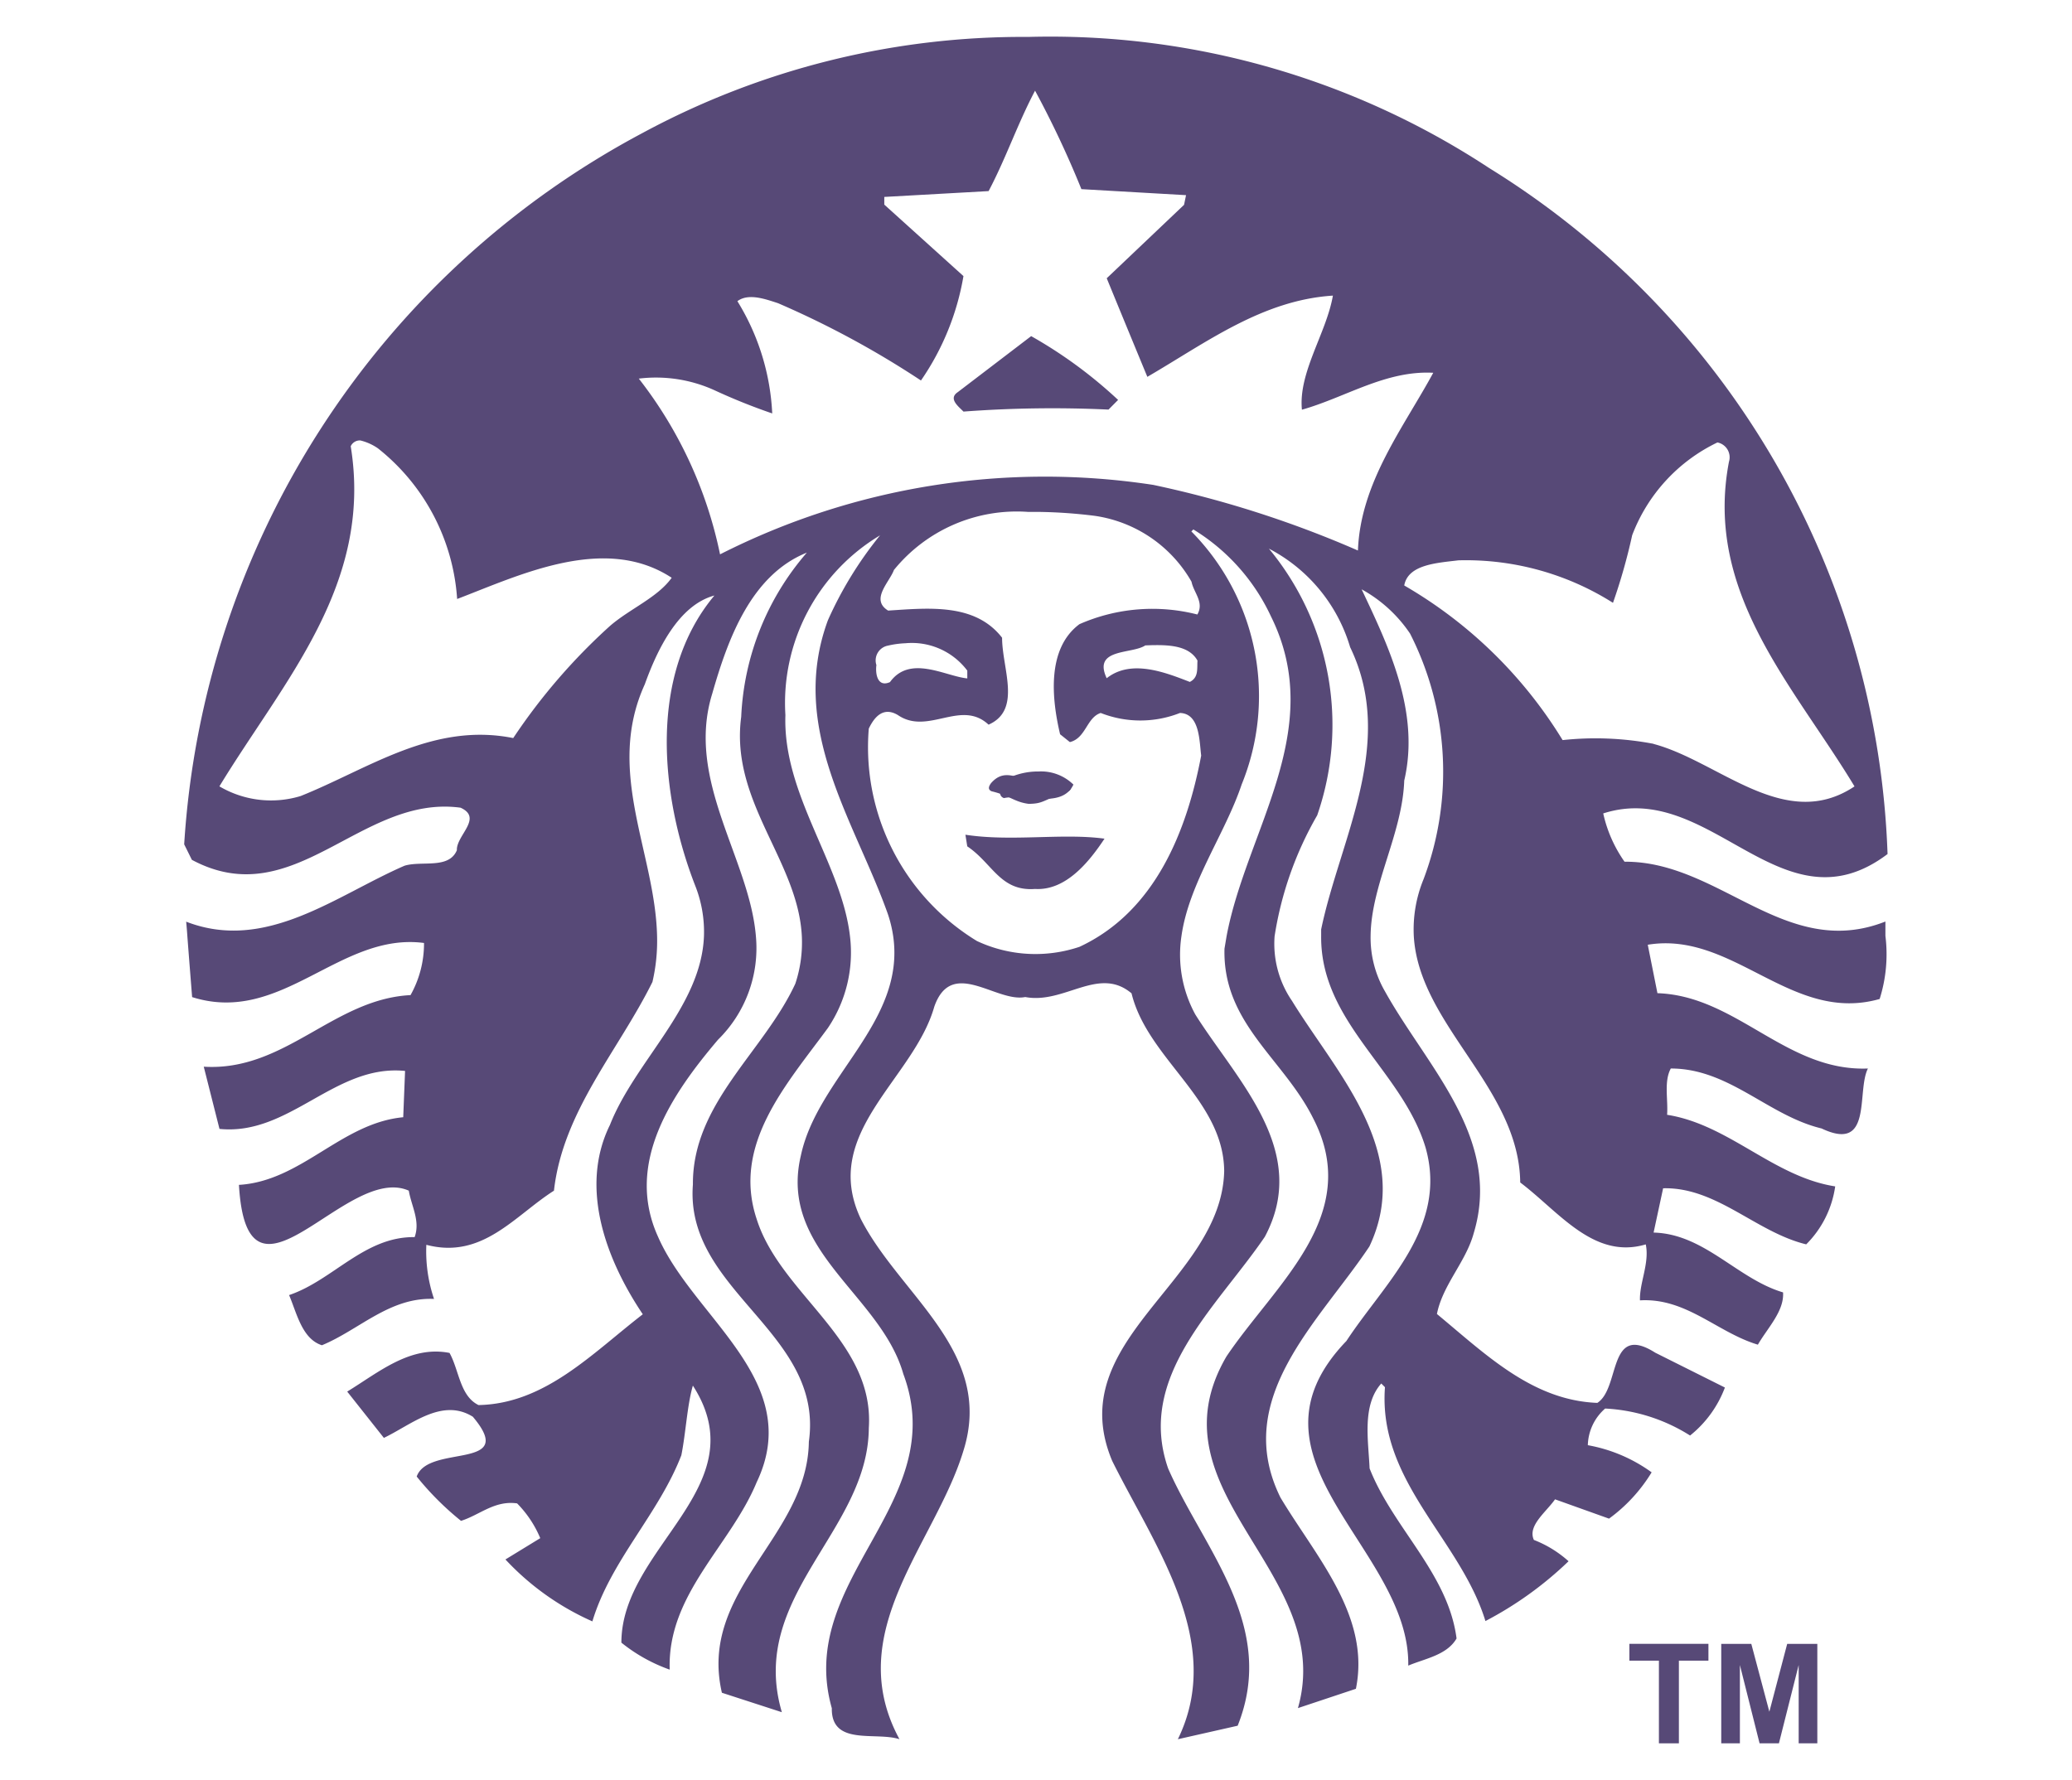 <svg xmlns="http://www.w3.org/2000/svg" width="56.113" height="48.219" viewBox="0 0 56.113 48.219"><g id="Group_26593" data-name="Group 26593" transform="translate(2307 24306)"><rect id="Rectangle_12417" data-name="Rectangle 12417" width="56.113" height="48.219" transform="translate(-2307 -24306)" fill="#fff" opacity="0"></rect><g id="g4387" transform="translate(-2302 -24305)"><g id="g4381" transform="translate(0 0)"><path id="inner_artwork" d="M25.507,10.081a12.285,12.285,0,0,1,2.355,1.728l-.26.262a32.326,32.326,0,0,0-3.927.054c-.138-.14-.417-.349-.157-.525l1.99-1.519ZM48.643,26.335a4.014,4.014,0,0,1-.157,1.7c-2.39.68-3.961-1.851-6.28-1.469l.262,1.312c2.146.071,3.486,2.128,5.7,2.04-.315.629.141,2.286-1.255,1.624-1.448-.348-2.5-1.624-4.083-1.624-.191.352-.07.838-.1,1.254,1.674.263,2.879,1.678,4.552,1.939a2.765,2.765,0,0,1-.785,1.57c-1.362-.331-2.425-1.554-3.875-1.519l-.258,1.2c1.378.035,2.268,1.254,3.506,1.62.034.508-.42.962-.682,1.416-1.1-.33-1.938-1.274-3.193-1.2-.017-.473.263-1.011.157-1.516-1.411.42-2.356-.891-3.4-1.677-.03-2.573-2.739-4.261-2.882-6.671a3.58,3.58,0,0,1,.265-1.545,8.252,8.252,0,0,0-.366-6.65,3.765,3.765,0,0,0-1.312-1.2c.717,1.519,1.59,3.313,1.154,5.18-.05,1.441-.9,2.826-.911,4.215a2.9,2.9,0,0,0,.387,1.491c1.135,2.044,3.177,3.979,2.409,6.542-.211.787-.84,1.4-1,2.2,1.328,1.1,2.583,2.339,4.344,2.408.628-.4.279-2.179,1.57-1.359l1.885.943a3.023,3.023,0,0,1-.943,1.3,4.744,4.744,0,0,0-2.3-.731,1.363,1.363,0,0,0-.469.993,4.2,4.2,0,0,1,1.728.735,4.345,4.345,0,0,1-1.154,1.254l-1.462-.523c-.244.349-.751.717-.573,1.1a3.052,3.052,0,0,1,.939.577,9.736,9.736,0,0,1-2.251,1.62c-.678-2.217-2.913-3.771-2.721-6.334l-.1-.1c-.525.59-.35,1.535-.316,2.3.629,1.606,2.128,2.846,2.355,4.606-.263.453-.854.543-1.308.735.053-3.174-4.762-5.582-1.675-8.793,1.03-1.572,2.755-3.073,2.144-5.237-.628-2.09-2.848-3.385-2.828-5.728l0-.183c.506-2.443,2.042-5.043.785-7.643a4.425,4.425,0,0,0-2.2-2.67,7.478,7.478,0,0,1,1.308,7.223A9.441,9.441,0,0,0,32.1,26.336h0a2.735,2.735,0,0,0,.473,1.753c1.2,1.955,3.3,4.1,2.094,6.65-1.361,2.04-3.733,4.116-2.408,6.8.96,1.605,2.444,3.207,2.043,5.18l-1.57.523c1.047-3.68-4.083-5.843-1.936-9.524,1.326-1.971,3.7-3.821,2.355-6.438-.8-1.621-2.461-2.581-2.408-4.607l.057-.34c.54-2.873,2.725-5.593,1.2-8.664A5.456,5.456,0,0,0,29.9,15.317l-.054.054a6.344,6.344,0,0,1,1.362,6.854c-.448,1.34-1.431,2.676-1.631,4.112a3.377,3.377,0,0,0,.376,2.118c1.134,1.8,3.122,3.7,1.882,6.022-1.307,1.917-3.488,3.783-2.617,6.277.96,2.182,2.964,4.26,1.882,6.965l-1.62.366c1.291-2.636-.645-5.252-1.778-7.539-1.379-3.28,2.963-4.851,3.033-7.85-.016-1.936-2.074-3.035-2.509-4.814-.891-.751-1.814.3-2.879.1-.786.158-1.993-1.082-2.463.262-.559,1.971-3.1,3.419-1.986,5.756,1.065,2.077,3.627,3.6,2.771,6.284-.766,2.511-3.3,4.9-1.728,7.8-.645-.209-1.849.191-1.832-.839-.994-3.507,3.245-5.55,1.936-9.055-.609-2.147-3.385-3.333-2.774-5.915.452-2.125,2.837-3.611,2.5-5.94a3.436,3.436,0,0,0-.144-.6c-.89-2.512-2.706-5.025-1.624-7.958a10.263,10.263,0,0,1,1.412-2.3,5.291,5.291,0,0,0-2.563,4.868c-.075,2.162,1.522,4.015,1.749,5.994a3.653,3.653,0,0,1-.6,2.484C18.877,30.357,17.4,31.978,18.075,34c.646,2.042,3.193,3.279,3.036,5.653-.017,2.808-3.28,4.556-2.355,7.7l-1.624-.527c-.645-2.79,2.321-4.218,2.355-6.8.42-2.969-3.367-4.071-3.14-6.965-.016-2.2,1.919-3.592,2.774-5.441a3.543,3.543,0,0,0,.176-1.283c-.1-2.045-1.948-3.644-1.642-5.944a7.278,7.278,0,0,1,1.778-4.448c-1.517.609-2.144,2.356-2.563,3.822-.727,2.35,1.009,4.465,1.183,6.57a3.478,3.478,0,0,1-1.025,2.8c-1.257,1.481-2.531,3.35-1.624,5.341.961,2.2,3.98,3.906,2.67,6.646-.714,1.728-2.425,3.035-2.355,5.076a4.453,4.453,0,0,1-1.309-.731c0-2.6,3.7-4.223,1.936-6.962-.156.54-.19,1.275-.312,1.886-.611,1.588-1.919,2.86-2.409,4.5a7.2,7.2,0,0,1-2.355-1.677l.943-.577a2.971,2.971,0,0,0-.627-.942c-.612-.086-1.015.316-1.519.473a7.848,7.848,0,0,1-1.2-1.2c.313-.892,2.759-.154,1.52-1.62-.837-.523-1.676.224-2.409.573l-.993-1.254c.855-.523,1.708-1.257,2.771-1.047.262.472.28,1.166.785,1.412,1.8-.035,3.071-1.394,4.449-2.459-.96-1.429-1.742-3.4-.889-5.13.683-1.732,2.464-3.19,2.545-5.1a3.4,3.4,0,0,0-.24-1.388c-.942-2.425-1.274-5.7.523-7.85-.977.263-1.553,1.481-1.885,2.405-1.08,2.368.286,4.563.333,6.832a4.895,4.895,0,0,1-.126,1.23c-.925,1.867-2.424,3.5-2.667,5.653-1.065.679-1.939,1.867-3.456,1.466a4.02,4.02,0,0,0,.208,1.466c-1.2-.051-2.023.836-3.036,1.255-.54-.173-.68-.871-.889-1.359,1.186-.4,2.041-1.589,3.4-1.57.158-.438-.088-.84-.158-1.258-1.693-.752-4.377,3.715-4.6-.157,1.692-.1,2.773-1.675,4.449-1.832l.05-1.254c-1.9-.192-3.125,1.763-5.026,1.57L3.1,29.869c2.2.137,3.509-1.833,5.6-1.939a2.854,2.854,0,0,0,.365-1.412c-2.286-.3-3.854,2.235-6.28,1.466,0,0-.084-1.054-.129-1.649h0c-.016-.232-.032-.394-.032-.394,2.163.839,4.064-.714,5.915-1.516.471-.141,1.2.1,1.416-.42-.018-.4.714-.871.1-1.151-2.706-.367-4.5,2.9-7.277,1.412l-.208-.42a23.475,23.475,0,0,1,12.4-19.26A21.675,21.675,0,0,1,25.431,1.977,21.623,21.623,0,0,1,37.913,5.53,22.766,22.766,0,0,1,48.7,24.109c-2.862,2.162-4.782-2.037-7.7-1.1a3.629,3.629,0,0,0,.577,1.308c2.583-.018,4.362,2.686,7.065,1.62l0,.394ZM15.769,16.624c-1.815-1.187-4.115-.069-5.807.577a5.684,5.684,0,0,0-2.147-4.082,1.43,1.43,0,0,0-.473-.212.27.27,0,0,0-.262.157c.61,3.75-1.828,6.367-3.556,9.212a2.754,2.754,0,0,0,2.2.262c1.832-.732,3.576-2.007,5.757-1.57A16.166,16.166,0,0,1,14.1,17.932c.543-.47,1.289-.768,1.674-1.308Zm5.549,2.355c-.035.226.017.628.366.473.542-.75,1.5-.157,2.094-.1v-.211A1.879,1.879,0,0,0,22.1,18.4a2.476,2.476,0,0,0-.47.064.407.407,0,0,0-.316.52Zm8.531-2.248a3.612,3.612,0,0,0-2.617-1.782,13.6,13.6,0,0,0-1.523-.107c-.1,0-.191,0-.287,0a4.287,4.287,0,0,0-3.631,1.573c-.12.332-.647.8-.157,1.1,1.1-.07,2.354-.208,3.086.735,0,.838.541,1.954-.366,2.355-.751-.7-1.641.3-2.459-.262-.384-.227-.628.038-.785.369a6.147,6.147,0,0,0,2.929,5.753,3.738,3.738,0,0,0,2.778.157c2.059-.959,2.911-3.156,3.295-5.18-.051-.385-.033-1.136-.574-1.154a2.927,2.927,0,0,1-2.147,0c-.382.123-.4.683-.835.789l-.265-.212c-.227-.958-.367-2.319.524-2.982a4.909,4.909,0,0,1,3.193-.262c.192-.331-.1-.592-.158-.889Zm-1.05,1.72-.2.007c-.366.244-1.431.069-1.046.889.663-.525,1.588-.157,2.251.1.245-.122.192-.366.208-.577C29.795,18.48,29.286,18.442,28.8,18.452Zm7.6-7.377c-1.291-.069-2.373.665-3.559,1-.1-1.01.664-2.076.839-3.09-1.919.123-3.438,1.278-5.025,2.2q-.551-1.331-1.1-2.67l2.094-1.989.054-.262L26.868,6.1a26.511,26.511,0,0,0-1.255-2.667c-.471.89-.788,1.831-1.258,2.72l-2.825.158v.208l2.144,1.936a7.046,7.046,0,0,1-1.151,2.828,24.9,24.9,0,0,0-3.871-2.094c-.331-.107-.8-.281-1.1-.054a6.353,6.353,0,0,1,.943,3.04,16.274,16.274,0,0,1-1.57-.631,3.824,3.824,0,0,0-2.043-.312,11.5,11.5,0,0,1,2.2,4.76,19.434,19.434,0,0,1,11.729-1.882,28.705,28.705,0,0,1,5.546,1.778c.069-1.848,1.238-3.334,2.042-4.818ZM42.36,21.126c1.778.471,3.562,2.408,5.445,1.151-1.64-2.721-4.081-5.234-3.4-8.793a.41.41,0,0,0-.312-.523,4.594,4.594,0,0,0-2.309,2.513,15.582,15.582,0,0,1-.52,1.831,7.444,7.444,0,0,0-4.187-1.151c-.56.07-1.363.106-1.466.681A12.164,12.164,0,0,1,39.9,21.023a8.378,8.378,0,0,1,2.459.1ZM23.727,23.586l.05.315c.682.454.891,1.224,1.835,1.154.837.05,1.465-.734,1.882-1.362-1.133-.156-2.511.086-3.767-.107Zm.943-1.412c.034.14-.086.349.1.42.558-.121,1.57.3,1.882-.366a1.254,1.254,0,0,0-.946-.355A1.893,1.893,0,0,0,24.67,22.173Z" transform="translate(-2.582 -1.977)" fill="#574977"></path><g id="g4377" transform="translate(21.782 19.992)"><path id="path3032-6" d="M141.539,129.884c.494.117.617.292,1.007.341.415-.007.355-.092,1.08-.342a.126.126,0,0,0,.032-.2c-.45-.447-.761-.128-1.043-.119-.374,0-.725-.32-1.09.1-.062.086-.095.17.014.22Z" transform="translate(-141.468 -129.444)" fill="#574977"></path></g></g><g id="text4354" transform="translate(39.127 43.525)"><path id="path4430" d="M252.859,282.187v-2.239h-.8v-.456H254.2v.456h-.8v2.239Z" transform="translate(-252.06 -279.493)" fill="#574977"></path><path id="path4432" d="M267.916,282.186v-2.694h.814l.489,1.838.483-1.838h.816v2.694h-.505v-2.121l-.535,2.121h-.524l-.533-2.121v2.121Z" transform="translate(-265.429 -279.492)" fill="#574977"></path></g></g></g></svg>